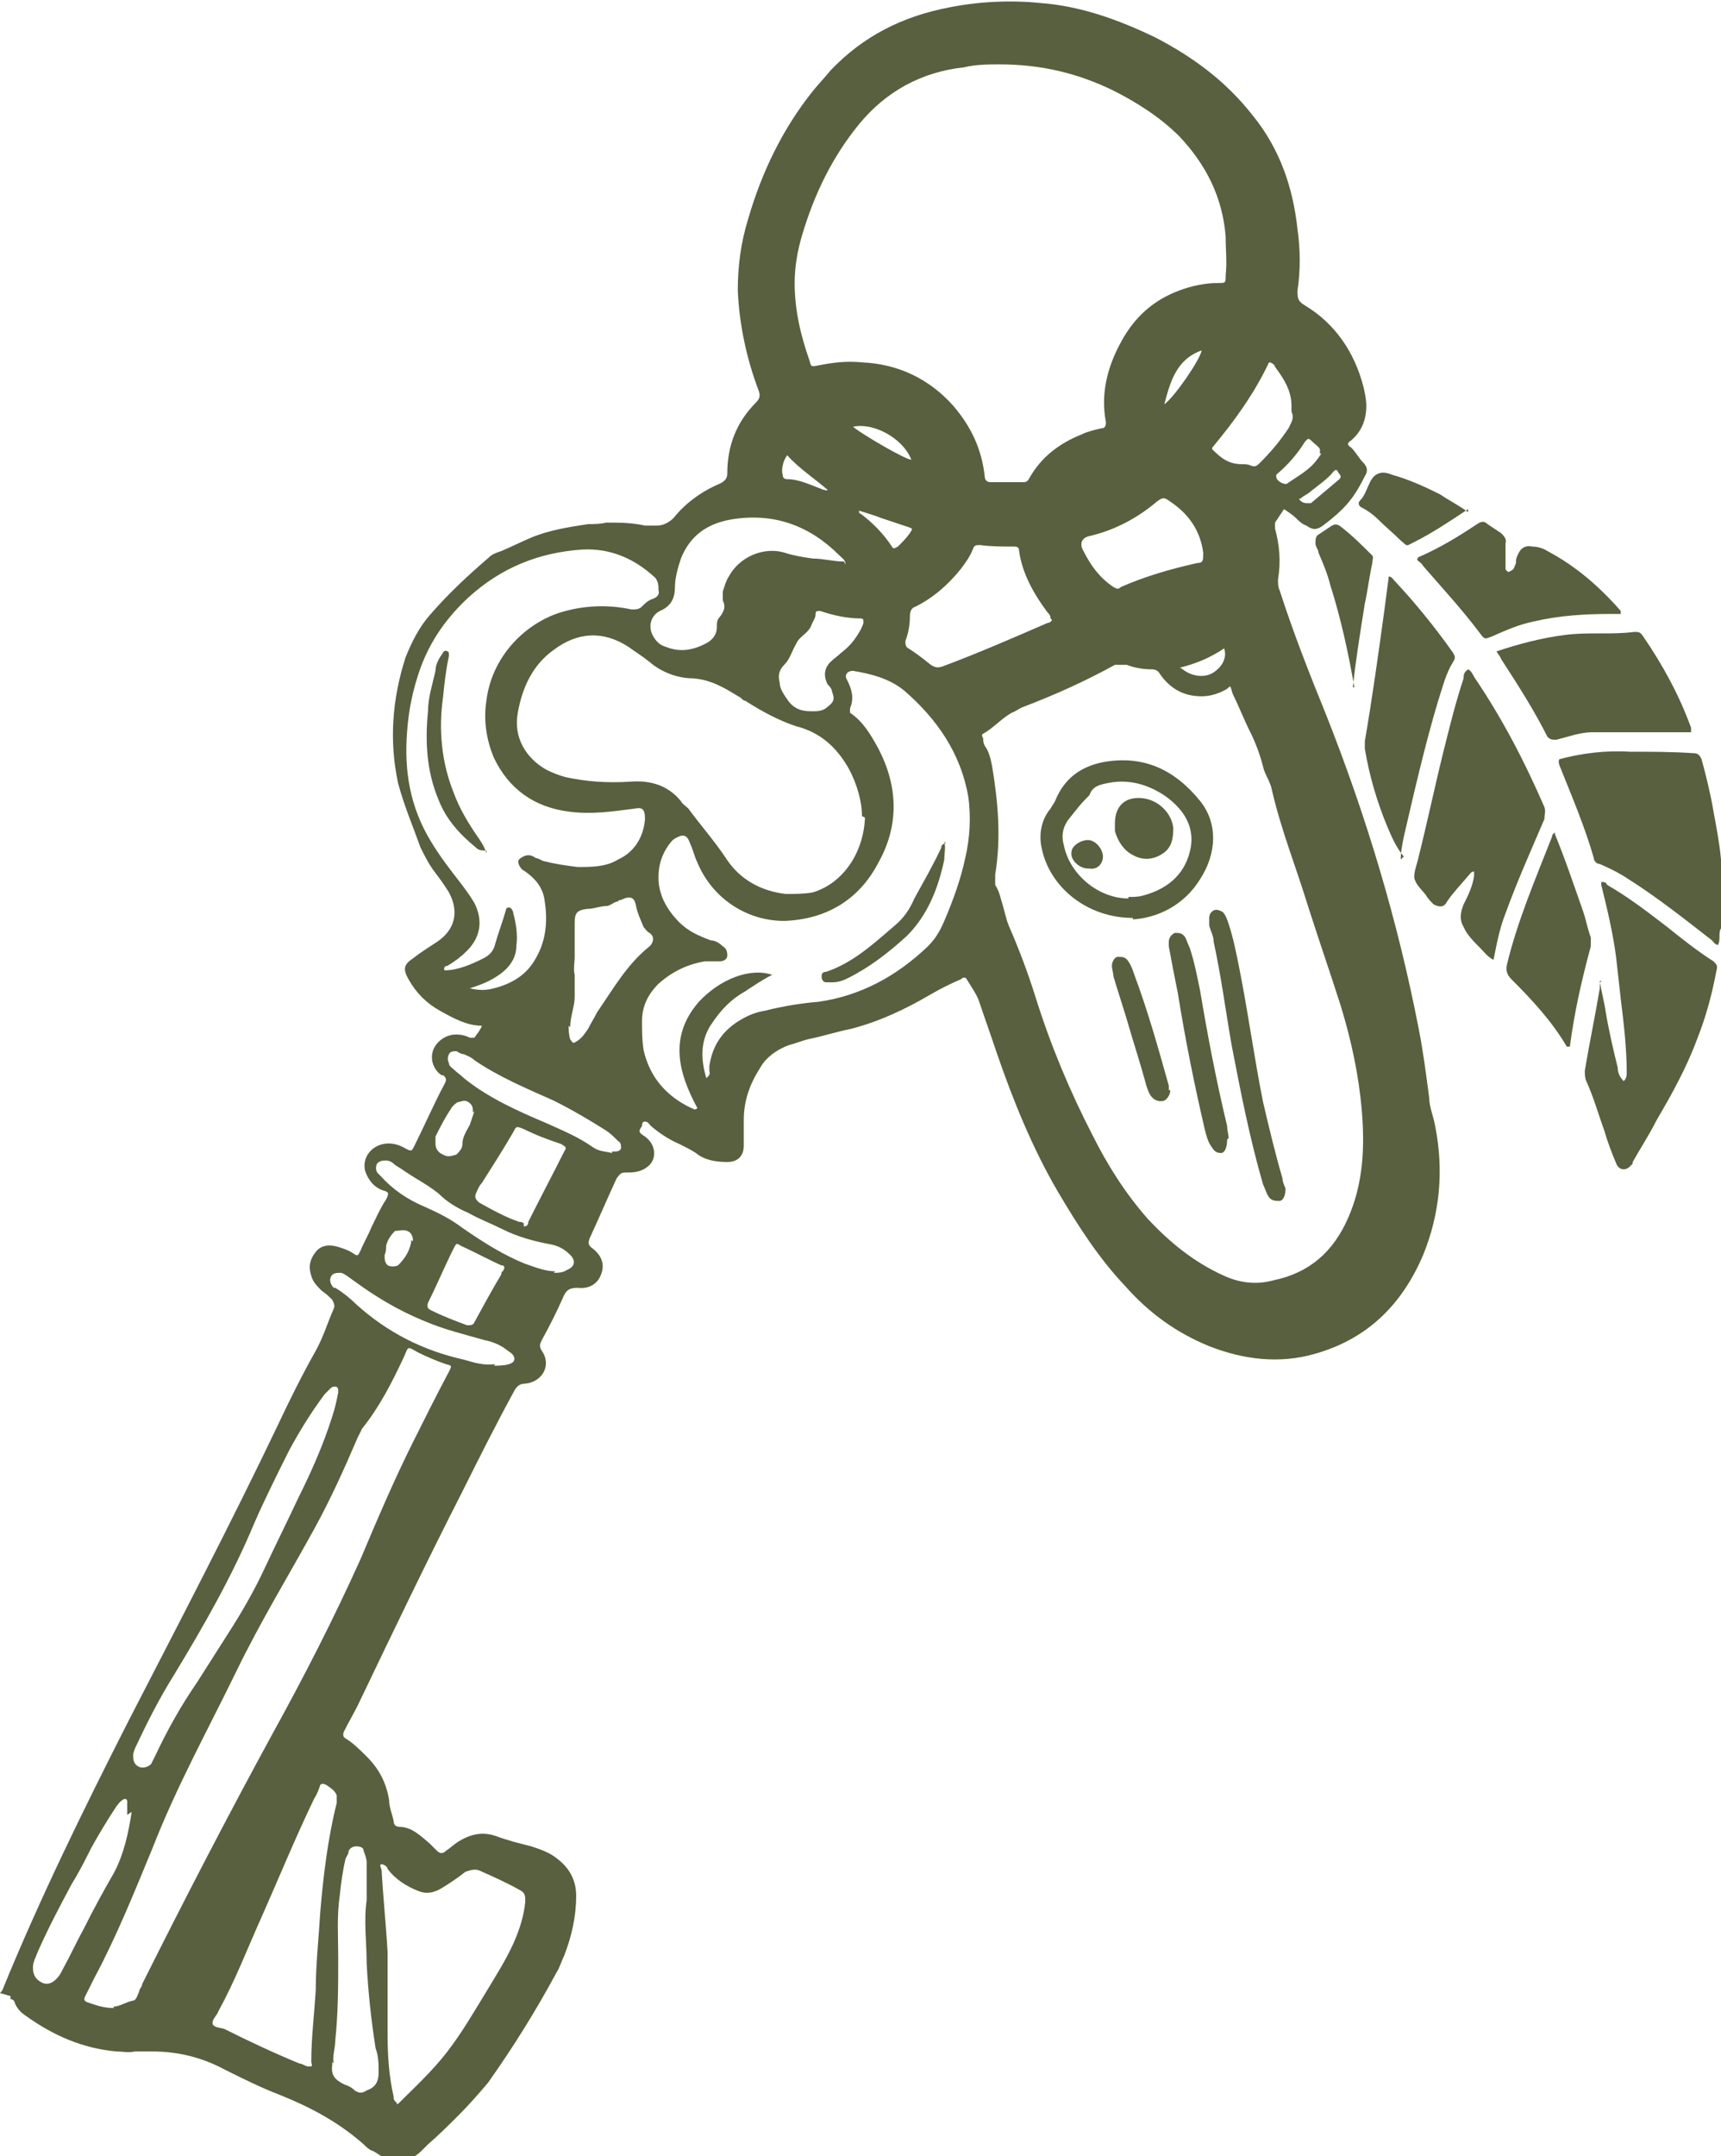 <?xml version="1.0" encoding="UTF-8"?>
<svg xmlns="http://www.w3.org/2000/svg" version="1.1" viewBox="0 0 115 144">
  <defs>
    <style>
      .cls-1 {
        fill: #58603f;
      }
    </style>
  </defs>
  <!-- Generator: Adobe Illustrator 28.7.1, SVG Export Plug-In . SVG Version: 1.2.0 Build 142)  -->
  <g>
    <g id="Layer_1">
      <path class="cls-1" d="M0,133.1c0,0,.2-.2.2-.3,2.5-6.1,5.4-12,8.4-17.9,3.4-6.6,6.8-13.1,10-19.8.8-1.7,1.6-3.3,2.5-4.9.5-.9.8-1.9,1.2-2.8.1-.2,0-.4-.1-.6-.2-.2-.4-.4-.7-.6-.3-.3-.6-.6-.7-1-.2-.6-.1-1.1.3-1.6.4-.5,1-.5,1.6-.3.3.1.6.2.9.4.3.2.3.2.5-.2.2-.5.5-1,.7-1.5.3-.6.6-1.3,1-1.9.2-.4.2-.5-.2-.6-.6-.2-1-.7-1.2-1.3-.2-.8.3-1.6,1.2-1.8.5-.1,1,0,1.5.3.4.2.4.2.6-.2.7-1.4,1.3-2.8,2-4.1.1-.2.2-.4-.1-.6,0,0,0,0-.1,0-.6-.4-.8-1.2-.5-1.8.3-.6,1-1,1.7-.9.2,0,.5.1.7.2.1,0,.3,0,.3,0,.2-.3.4-.5.5-.8,0,0,0,0,0,0-1,0-1.9-.5-2.8-1-.9-.5-1.6-1.2-2.1-2.1-.4-.7-.3-1,.3-1.4.5-.4,1-.7,1.6-1.1,1.2-.8,1.5-2,.8-3.3-.3-.5-.6-.9-.9-1.3-.4-.5-.7-1.1-1-1.7-.5-1.4-1.1-2.8-1.5-4.3-.6-2.8-.4-5.6.5-8.4.4-1,.9-2,1.6-2.8,1.2-1.4,2.6-2.7,4-3.9.2-.2.5-.3.8-.4.7-.3,1.3-.6,2-.9,1.2-.5,2.5-.7,3.8-.9.4,0,.8,0,1.2-.1.9,0,1.7,0,2.6.2.3,0,.5,0,.8,0,.4,0,.8-.2,1.1-.5.8-1,1.9-1.8,3.1-2.3.4-.2.5-.4.5-.7,0-1.8.6-3.4,1.9-4.7.3-.3.3-.5.2-.8-.8-2.1-1.3-4.4-1.4-6.7,0-1.6.2-3.2.7-4.8.9-3.1,2.3-6,4.3-8.5.4-.5.8-.9,1.2-1.4,2.2-2.3,4.8-3.6,7.9-4.2,2-.4,4.1-.5,6.1-.3,2.7.2,5.2,1.1,7.7,2.3,2.5,1.3,4.7,2.9,6.5,5.2,1.8,2.2,2.7,4.8,3,7.6.2,1.4.2,2.8,0,4.1,0,.5,0,.7.5,1,2,1.2,3.3,3.1,3.9,5.4.1.4.2.9.2,1.3,0,.9-.3,1.7-1,2.3-.3.2-.3.3,0,.5.3.3.5.7.8,1,.3.3.3.6.1.9-.4.8-.8,1.5-1.5,2.2-.4.4-.9.8-1.3,1.1-.4.3-.7.3-1.1,0-.3-.1-.5-.3-.7-.5-.2-.2-.5-.4-.8-.6-.2.3-.4.6-.6.9,0,.1,0,.2,0,.4.3,1.1.4,2.2.2,3.4,0,.3,0,.5.1.7.9,2.8,2,5.6,3.1,8.3,2.7,6.8,4.8,13.8,6.2,21,.3,1.5.5,3.1.7,4.6,0,.6.3,1.3.4,1.9.6,3,.3,5.9-.8,8.6-1.4,3.3-3.7,5.6-7.2,6.6-2.4.7-4.8.4-7.1-.5-2.2-.9-4-2.2-5.6-4-1.8-1.9-3.2-4.1-4.5-6.3-1.7-2.9-3-6.1-4.1-9.3-.4-1.2-.8-2.3-1.2-3.5-.2-.5-.5-.9-.8-1.4-.1-.2-.3-.1-.4,0-.7.3-1.3.6-2,1-1.7,1-3.4,1.8-5.3,2.3-1,.2-1.9.5-2.9.7-.4.1-.9.3-1.3.4-.8.3-1.5.8-1.9,1.5-.7,1.1-1.1,2.2-1.1,3.5,0,.6,0,1.1,0,1.7,0,.7-.4,1.1-1.1,1.1-.7,0-1.5-.1-2.1-.6-.3-.2-.7-.4-1.1-.6-.7-.3-1.3-.7-1.9-1.2-.1-.1-.2-.3-.4-.3-.2,0-.2.2-.2.3-.2.3-.3.4.2.7.7.5.8,1.4.3,1.9-.4.4-.9.5-1.4.5-.5,0-.5,0-.8.4-.6,1.3-1.2,2.7-1.8,4-.1.3-.1.4.1.6.7.5.9,1.1.7,1.7-.2.7-.8,1.1-1.6,1-.6,0-.8.2-1,.7-.4.9-.9,1.9-1.4,2.8-.1.2-.2.4,0,.7.7,1,0,2.1-1.1,2.2-.4,0-.6.2-.8.6-1.2,2.2-2.3,4.4-3.4,6.6-2.4,4.7-4.7,9.5-7,14.3-.3.6-.6,1.1-.9,1.7-.1.2-.1.4.1.5.5.3,1,.8,1.4,1.2.8.8,1.3,1.7,1.5,2.9,0,.5.2.9.3,1.4,0,.2.1.4.4.4.8,0,1.4.6,2,1.1.2.2.3.3.5.5.2.2.4.2.6,0,.3-.2.5-.4.8-.6.8-.5,1.6-.7,2.5-.4.8.3,1.6.5,2.4.7.6.2,1.2.4,1.7.8.8.6,1.3,1.4,1.3,2.5,0,1.4-.3,2.7-.8,4-.2.4-.3.8-.5,1.1-1.4,2.6-2.9,5-4.6,7.4-.6.7-1.2,1.4-1.9,2.1-.7.7-1.4,1.4-2.1,2-.1.1-.3.3-.4.4-.8.8-1.7.9-2.7.4-.2-.1-.4-.3-.7-.4-.2-.1-.3-.2-.5-.4-1.7-1.5-3.6-2.5-5.6-3.3-1.3-.5-2.5-1.1-3.7-1.7-1.5-.8-3.1-1.2-4.8-1.2-.2,0-.4,0-.6,0-.2,0-.4,0-.6,0-.4.1-.8,0-1.2,0-2.3-.2-4.3-1.1-6.1-2.4-.3-.2-.5-.4-.7-.8,0-.1-.1-.3-.3-.3v-.2h0ZM82.4,45.8c-.2,0-.3.1-.4.2-.5.3-1.1.5-1.7.5-1.2,0-2.1-.5-2.8-1.5-.1-.2-.3-.3-.5-.3-.6,0-1.2-.1-1.7-.3-.3,0-.5,0-.8,0-2,1.1-4,2-6.1,2.8-.3.1-.5.3-.8.4-.7.4-1.2,1-1.9,1.4-.1,0-.1.2,0,.3,0,.2,0,.3.1.5.3.4.4.9.5,1.4.4,2.4.6,4.8.2,7.2,0,.2,0,.5,0,.7.2.3.3.6.4,1,.2.6.3,1.2.5,1.7.7,1.6,1.3,3.2,1.8,4.8,1,3.2,2.3,6.3,3.8,9.2,1,2,2.2,3.9,3.7,5.6,1.5,1.6,3.1,2.9,5.1,3.8,1.1.5,2.2.6,3.3.3,2.4-.5,4-1.9,5-4.2,1-2.3,1.1-4.7.9-7.1-.2-2.4-.7-4.7-1.4-7-.7-2.2-1.5-4.5-2.2-6.7-.8-2.6-1.8-5.1-2.4-7.7-.1-.6-.5-1.1-.6-1.6-.2-.8-.5-1.6-.9-2.4-.4-.8-.7-1.6-1.1-2.4-.1-.2-.1-.5-.3-.7h0ZM66.7,4.3c-.6,0-1.5,0-2.3.2-2.8.3-5.2,1.6-7,3.8-1.8,2.2-3,4.7-3.8,7.4-.3,1-.5,2.1-.5,3.2,0,1.8.4,3.5,1,5.2.1.4.1.4.6.3,1-.2,1.9-.3,2.9-.2,2.4.1,4.5,1.1,6.1,2.9,1.2,1.4,1.9,2.9,2.1,4.7,0,.3.2.4.4.4.7,0,1.5,0,2.2,0,.2,0,.3-.1.4-.3.8-1.4,2-2.3,3.5-2.9.4-.2.9-.3,1.3-.4.2,0,.3-.1.3-.4-.4-2.1.2-4,1.2-5.7.9-1.5,2.1-2.5,3.7-3.1.8-.3,1.7-.5,2.6-.5.5,0,.5,0,.5-.5.1-.9,0-1.7,0-2.6-.2-2.6-1.3-4.8-3.1-6.7-1.3-1.3-2.9-2.3-4.5-3.1-2.3-1.1-4.7-1.7-7.5-1.7h0ZM57.6,54.5c0-.9-.3-2.1-.9-3.2-.8-1.4-1.9-2.4-3.5-2.8-1.2-.4-2.3-1-3.4-1.7-.1,0-.2-.1-.3-.2-1-.6-1.9-1.2-3.2-1.3-1,0-2.1-.4-2.9-1.1-.5-.4-1-.7-1.4-1-1.7-1.1-3.4-1-5,.2-1.4,1-2.1,2.5-2.4,4.2-.3,1.6.5,3,1.9,3.8.4.2.9.4,1.3.5,1.4.3,2.8.4,4.3.3,1.3-.1,2.5.2,3.4,1.3.1.2.3.3.5.5.8,1.1,1.7,2.1,2.5,3.3.9,1.4,2.3,2.2,4,2.4.6,0,1.2,0,1.8-.1,2-.6,3.4-2.6,3.5-5h0ZM47.3,71.9c.2-.2.1-.3.1-.4,0-.1,0-.2,0-.3.2-1.4.9-2.4,2.1-3.1.5-.3,1-.5,1.6-.6,1.2-.3,2.4-.5,3.6-.6,2.8-.4,5.2-1.7,7.3-3.7.5-.5.8-1,1.1-1.7.6-1.4,1.1-2.8,1.4-4.2.3-1.3.4-2.7.2-4.1-.5-2.9-2.1-5.2-4.3-7.1-1-.8-2.2-1.1-3.4-1.3-.4,0-.6.3-.4.6.3.6.5,1.2.2,1.9,0,.1,0,.2,0,.3.9.6,1.4,1.5,1.9,2.4,1.3,2.5,1.4,5.1,0,7.6-1.3,2.5-3.5,3.8-6.3,3.9-2.5,0-4.8-1.5-5.8-3.9-.2-.4-.3-.9-.5-1.3-.2-.6-.5-.6-1-.3-.2.1-.3.3-.4.4-.5.7-.7,1.4-.7,2.2,0,1.2.6,2.2,1.4,3,.6.6,1.3.9,2.1,1.2.3,0,.6.2.8.4.2.1.3.3.3.6,0,.3-.3.4-.5.4-.2,0-.4,0-.5,0-.2,0-.4,0-.5,0-1.2.2-2.2.7-3.1,1.5-.7.7-1.1,1.5-1.1,2.5,0,.6,0,1.2.1,1.9.4,1.8,1.5,3.1,3.2,3.9.1,0,.2.2.4,0-1.3-2.4-1.9-4.8.1-7.1,1.4-1.5,3.4-2.3,4.9-1.8-.6.3-1.2.7-1.8,1.1-.9.5-1.6,1.2-2.2,2.1-.8,1.1-.8,2.4-.4,3.7h0ZM31,65.9c.7.2,1.3.3,2,.1,1.2-.3,2.2-.9,2.8-2,.7-1.2.8-2.5.6-3.8-.1-.9-.6-1.5-1.3-2-.2-.1-.3-.2-.4-.4-.1-.2-.1-.4.1-.5.3-.2.6-.3,1,0,.1,0,.3.1.5.2.8.2,1.5.3,2.3.4.9,0,1.9,0,2.7-.5,1.1-.5,1.7-1.5,1.8-2.7,0-.7-.2-.8-.7-.7-1.5.2-2.9.4-4.4.2-2.3-.3-4-1.5-5-3.6-.5-1.2-.7-2.5-.5-3.8.4-3.2,2.9-5.4,5.3-6,1.5-.4,3-.4,4.4-.1.3,0,.5,0,.7-.2.2-.2.4-.4.7-.5.3-.1.5-.3.4-.6,0-.3,0-.5-.2-.8-1.4-1.3-3-2-4.9-1.9-2.9.2-5.4,1.2-7.6,3.2-1.4,1.3-2.5,2.8-3.2,4.7-.5,1.4-.8,2.8-.9,4.3-.2,2.6.2,5,1.6,7.3.6,1,1.3,1.9,2,2.8.3.4.6.8.9,1.3.6,1.2.4,2.3-.5,3.2-.4.4-.8.7-1.3,1,0,0-.3,0-.2.3.9,0,1.8-.4,2.6-.8.4-.2.7-.5.8-1,.2-.7.5-1.5.7-2.2,0,0,0-.2.2-.2.2,0,.3.3.3.4.2.7.3,1.5.2,2.2,0,.8-.5,1.5-1.3,2-.6.4-1.2.6-1.8.8-.2,0-.4,0-.5.2h0ZM7.6,134c.4,0,.8-.3,1.3-.4.2,0,.3-.4.4-.6,0-.2.2-.3.2-.5,2.8-5.6,5.7-11.2,8.7-16.7,2.1-3.8,4.1-7.7,5.9-11.7,1.1-2.6,2.2-5.2,3.5-7.8.8-1.6,1.6-3.2,2.4-4.7.2-.4.2-.4-.2-.5-.6-.2-1.3-.5-1.9-.8-.7-.4-.6-.4-.9.3-.8,1.7-1.6,3.3-2.8,4.8-.1.2-.2.4-.3.6-.9,2.1-1.8,4.1-2.9,6.1-1.7,3.1-3.6,6.2-5.2,9.5-1.9,3.9-4,7.7-5.6,11.8-1.2,2.9-2.4,5.9-3.9,8.7-.2.4-.4.8-.6,1.2-.1.2-.1.3.1.4.6.2,1.1.4,1.8.4ZM26.5,140.5s0,0,.1,0c1.1-1.1,2.3-2.2,3.3-3.5,1-1.3,1.8-2.7,2.6-4,.6-1,1.3-2.1,1.8-3.2.4-.9.7-1.8.8-2.8,0-.4,0-.6-.4-.8-.9-.5-1.8-.9-2.7-1.3-.3-.1-.6,0-.9.1-.5.4-1.1.8-1.6,1.1-.5.3-1,.4-1.5.2-.8-.3-1.6-.8-2.1-1.5,0-.1-.2-.3-.4-.3-.2,0,0,.3,0,.4.1,1.8.3,3.7.4,5.5,0,1.8,0,3.7,0,5.5,0,1.4.1,2.8.4,4.1,0,.1,0,.3.2.4h0ZM20.8,138c.1-.1,0-.2,0-.3,0-1.6.2-3.2.3-4.8,0-1.7.2-3.5.3-5.2.2-2.4.5-4.9,1.1-7.3,0-.2,0-.3,0-.5-.1-.3-.4-.5-.7-.7-.2-.1-.3-.1-.4,0-.1.3-.2.6-.4.9-1.3,2.7-2.4,5.4-3.6,8.1-.9,2-1.7,4.1-2.8,6.1-.1.3-.4.5-.4.8,0,.3.5.3.8.4,1.6.8,3.3,1.6,5,2.3.2,0,.4.2.6.2h0ZM22.6,93.2c0-.2,0-.3,0-.3,0-.1,0-.3-.2-.3-.1,0-.2,0-.3.1-.1.1-.3.3-.4.4-.9,1.2-1.7,2.5-2.4,3.8-.8,1.6-1.6,3.2-2.3,4.8-1.5,3.6-3.4,6.9-5.4,10.2-1,1.6-1.8,3.2-2.6,4.9,0,.1-.1.2-.1.4,0,.3,0,.6.4.8.3.1.6,0,.8-.2.1-.2.2-.4.3-.6.8-1.7,1.7-3.3,2.8-4.9.7-1.1,1.4-2.2,2.1-3.3.9-1.4,1.7-2.8,2.4-4.3.7-1.5,1.5-3.1,2.2-4.6.9-1.8,1.7-3.6,2.3-5.5.2-.6.3-1.1.4-1.6h0ZM70.2,41.3c0-.2-.1-.3-.2-.4-.9-1.2-1.7-2.6-1.9-4.1,0-.3-.2-.3-.4-.3-.7,0-1.5,0-2.2-.1-.3,0-.4,0-.5.3-.2.5-.5.9-.8,1.3-.8,1-1.8,1.9-3,2.5-.3.1-.4.3-.4.7,0,.5-.1,1.1-.3,1.6,0,.2,0,.4.2.5.5.3,1,.7,1.5,1.1.3.2.5.2.8.1,2.4-.9,4.7-1.9,7-2.9,0,0,.2,0,.3-.2h0ZM56.5,37.7c0-.3-.2-.4-.4-.6-2-2-4.4-2.9-7.3-2.4-1.6.3-2.7,1.1-3.3,2.6-.2.6-.4,1.3-.4,1.9,0,.8-.3,1.3-1,1.6-.6.3-.8,1-.5,1.6.2.4.5.7.9.8,1,.4,1.9.2,2.8-.3.3-.2.6-.5.6-1,0-.3,0-.5.2-.7.3-.4.4-.7.2-1.1,0-.2,0-.4,0-.6.1-.3.2-.7.4-1,.7-1.3,2.3-2,3.7-1.6.6.2,1.2.3,1.9.4.7,0,1.4.2,2.1.2h0ZM22.2,137.7c0,0,0,.1,0,.2-.1.7.2,1,.8,1.3.3.1.5.2.7.4.3.2.5.2.8,0,.6-.2.8-.6.8-1.2,0-.5,0-1.1-.2-1.6-.3-1.9-.5-3.8-.6-5.7,0-1.4-.2-2.8,0-4.2,0-.8,0-1.7,0-2.5,0-.3-.1-.5-.2-.8,0-.2-.2-.3-.5-.3-.2,0-.4.1-.5.3,0,.2-.1.3-.2.5-.2.8-.3,1.6-.4,2.5-.2,1.4-.1,2.7-.1,4.1,0,1.9,0,3.7-.2,5.6,0,.5-.2,1-.1,1.5h0ZM80.4,37.1s0-.1,0-.2c-.2-1.5-1-2.6-2.2-3.4-.4-.3-.5-.3-.9,0-1.3,1.1-2.8,1.9-4.5,2.3-.5.1-.7.5-.4,1,.5,1,1.1,1.8,2,2.4.2.1.3.2.5,0,1.6-.7,3.3-1.2,5.1-1.6.4,0,.4-.2.4-.6h0ZM38,68.5c0,.2,0,.6.1.9.2.3.2.3.5.1.3-.2.5-.5.7-.8.2-.4.4-.7.6-1.1,1.1-1.6,2-3.2,3.5-4.4,0,0,0,0,.1-.1.2-.3.2-.6-.1-.8-.2-.1-.3-.3-.4-.4-.2-.5-.4-.9-.5-1.4-.1-.6-.4-.7-1-.4,0,0-.2,0-.2.1-.2,0-.4.2-.7.3-.5,0-.9.2-1.4.2-.7.1-.8.3-.8,1,0,.7,0,1.5,0,2.2,0,.4-.1.8,0,1.2,0,.5,0,1,0,1.5,0,.6-.3,1.3-.3,2h0ZM8.5,121.2c0-.4,0-.6,0-.9,0-.2-.2-.2-.3-.1-.2.1-.3.3-.4.4-.6.9-1.2,1.9-1.7,2.8-.4.8-.8,1.6-1.3,2.4-.8,1.5-1.6,3-2.3,4.6-.1.3-.3.6-.3,1,0,.5.2.8.6,1,.4.2.8,0,1.1-.4.1-.1.2-.3.3-.5.5-.9.9-1.8,1.4-2.7.6-1.2,1.3-2.5,2-3.7.7-1.3,1-2.8,1.2-4.1h0ZM35,81.9c.2,0,.3-.1.3-.3.8-1.6,1.6-3.1,2.4-4.7.2-.3.1-.3-.2-.5-.9-.3-1.7-.6-2.5-1-.5-.2-.5-.2-.7.2-.7,1.2-1.4,2.3-2.1,3.4-.2.2-.3.5-.4.7-.1.3,0,.4.2.6.9.5,1.8,1,2.7,1.3.1,0,.2,0,.3.1ZM54.3,47.5c.3,0,.7,0,1-.3.4-.3.5-.5.3-1,0-.2-.2-.4-.3-.5-.3-.6-.2-1.1.2-1.5.2-.2.5-.4.7-.6.4-.3.8-.7,1.1-1.2.2-.3.3-.5.4-.8,0-.2,0-.3-.2-.3-.9,0-1.8-.2-2.7-.5-.2,0-.3,0-.3.2,0,.3-.2.5-.3.8-.2.5-.8.7-1,1.2-.3.5-.4,1-.8,1.4-.4.4-.4.8-.3,1.2,0,.4.3.8.5,1.1.4.6.9.8,1.6.8h0ZM33,91.2c.3,0,.7,0,1-.1.4-.1.5-.4.2-.7-.1-.1-.3-.2-.4-.3-.4-.3-.9-.5-1.4-.6-1.4-.4-2.7-.7-4.1-1.3-1.7-.7-3.2-1.6-4.7-2.7-.3-.2-.5-.4-.8-.5-.3,0-.6,0-.7.3-.1.2,0,.5.2.7,0,0,0,0,.1,0,.5.3,1,.7,1.4,1.1,2.1,1.9,4.5,3.1,7.2,3.7.7.2,1.3.4,2.1.3h0ZM81,30c.6.6,1.1,1,2,1,.2,0,.4,0,.6.1.3.1.4,0,.6-.2.7-.7,1.3-1.4,1.9-2.3.2-.4.4-.7.2-1.1,0-.1,0-.3,0-.4,0-1-.5-1.8-1.1-2.6,0-.1-.2-.3-.4-.3-1,2.1-2.3,3.9-3.8,5.7ZM37,85c.3,0,.6,0,.9-.2.5-.2.6-.6.2-1-.4-.4-.8-.6-1.3-.7-1.1-.2-2.2-.5-3.2-1-.8-.4-1.6-.7-2.3-1.1-.7-.3-1.4-.7-2-1.3-.5-.4-1-.7-1.5-1-.5-.3-.9-.6-1.4-.9-.2-.2-.4-.3-.6-.3-.2,0-.4,0-.6.2-.1.2-.1.4,0,.6,0,0,.1.1.2.2.8.9,1.8,1.6,3,2.1.9.4,1.7.8,2.5,1.4,1.3.9,2.7,1.8,4.2,2.4.6.2,1.3.5,2,.5h0ZM40.9,76.9c0,0,0,0,.1,0,.2,0,.4,0,.5-.2,0-.2,0-.4-.2-.5-.3-.3-.5-.5-.8-.7-1.1-.7-2.3-1.4-3.5-2-1.8-.8-3.7-1.6-5.3-2.7-.2-.2-.5-.3-.7-.4-.2,0-.3-.1-.5-.2-.2,0-.4,0-.5.2-.1.2-.1.4,0,.6,0,.2.2.3.3.4.2.2.5.4.7.6,1.6,1.3,3.6,2.2,5.5,3,1.1.5,2.1.9,3.1,1.6.4.3.9.3,1.3.4h0ZM33.7,84.7c0-.2-.1-.2-.2-.2-.9-.4-1.8-.9-2.7-1.3-.3-.2-.3-.2-.5.2-.6,1.2-1.1,2.4-1.7,3.6-.1.3,0,.4.2.5.8.4,1.6.7,2.4,1,.3,0,.4,0,.5-.2.6-1.1,1.2-2.2,1.8-3.2,0,0,0-.2.1-.2h0ZM31.6,74.3c0-.3,0-.5-.3-.7-.3-.2-.5,0-.7,0-.2.1-.4.3-.5.5-.4.6-.7,1.2-1,1.8,0,.2,0,.3,0,.5,0,.3.2.6.5.7.3.2.6.1.9,0,.2-.2.4-.4.4-.7,0-.5.3-.9.5-1.3.1-.3.2-.6.3-.9h0ZM88.2,30.3c0-.1,0-.2,0-.3-.1-.2-.3-.3-.5-.5-.3-.3-.3-.2-.5,0-.5.8-1.1,1.5-1.8,2.1,0,0-.2.1-.1.3,0,.2.5.5.7.4.7-.5,1.5-.9,2-1.6.1-.1.2-.3.3-.4h0ZM27.6,82.9c0-.3-.1-.6-.4-.7-.3-.1-.5,0-.8,0-.3.3-.5.6-.6,1,0,.2,0,.4-.1.6,0,.3,0,.5.2.7.2.1.5.1.7,0,.5-.5.8-1,.9-1.7h0ZM57.4,34.1c0,.1,0,.2.1.2.8.6,1.5,1.3,2.1,2.2.1.2.2.1.4,0,.3-.3.6-.6.8-.9.2-.3.2-.3-.1-.4-.6-.2-1.2-.4-1.8-.6-.5-.2-.9-.3-1.5-.5h0ZM57,28.5c.6.5,3.5,2.2,3.9,2.2-.6-1.5-2.6-2.5-3.9-2.2ZM77.8,27c.7-.5,2.4-3,2.5-3.6-1.7.6-2.1,2.1-2.5,3.6ZM78.9,44.6c.7.6,1.6.7,2.2.3.6-.4.9-1,.7-1.6-.9.6-1.8,1-3,1.3h0ZM55.4,32.8c-.9-.8-2-1.5-2.8-2.4-.3.4-.4,1-.3,1.3,0,.2.1.3.3.3.8,0,1.6.4,2.4.7.1,0,.2.1.4,0h0ZM86.8,33.3c.1.2.3.3.5.3.1,0,.2,0,.3,0,.6-.5,1.3-1.1,1.9-1.6.2-.2,0-.3-.1-.5-.1-.2-.2-.1-.3,0-.4.5-1,.9-1.5,1.3-.2.2-.5.3-.7.5Z"/>
      <path class="cls-1" d="M115,62c-.2.3,0,.7-.2,1.1-.2,0-.3-.2-.4-.3-1.8-1.4-3.7-2.9-5.6-4.1-.6-.4-1.2-.7-1.9-1-.2,0-.4-.2-.4-.4-.6-2.1-1.5-4.2-2.3-6.2,0-.1-.1-.2,0-.4,1.5-.4,3.1-.6,4.7-.5,1.4,0,2.8,0,4.3.1.3,0,.4.2.5.4.3,1.1.6,2.3.8,3.5.2,1.1.4,2.1.5,3.2,0,.5,0,.9,0,1.4,0,.2,0,.5.1.7v2.6Z"/>
      <path class="cls-1" d="M106.9,65.5c.1.7.3,1.4.4,2.1.2,1.2.5,2.5.8,3.7,0,.3.1.6.4.9.2-.2.2-.4.2-.6,0-1.6-.2-3.3-.4-4.9-.1-.9-.2-1.8-.3-2.7-.2-1.6-.6-3.3-1-4.9,0,0,0-.1,0-.2.2,0,.3,0,.4.2,1.4.8,2.7,1.8,4,2.8,1,.8,2,1.6,3.1,2.3.2.2.3.3.2.6-.3,1.6-.7,3.1-1.3,4.6-.7,1.9-1.7,3.7-2.7,5.4-.5,1-1.1,1.9-1.6,2.8,0,0,0,.2-.1.2-.3.4-.8.4-1-.1-.3-.7-.6-1.5-.8-2.2-.4-1.1-.7-2.2-1.2-3.3-.1-.2-.1-.5-.1-.7.3-1.8.7-3.7,1-5.5,0-.2,0-.4.1-.5,0,0,0,0,0,0Z"/>
      <path class="cls-1" d="M98.1,44.7c.2.1.3.3.4.5,1.9,2.8,3.4,5.7,4.7,8.7.1.3,0,.5,0,.8-.9,2.1-1.8,4.1-2.6,6.3-.4,1-.6,2.1-.8,3.1-.4-.2-.6-.5-.9-.8-.4-.4-.9-.9-1.1-1.4-.3-.5-.2-1,0-1.5.3-.6.6-1.2.7-1.9,0,0,0-.2,0-.3-.2,0-.3.2-.4.3-.5.6-1,1.1-1.4,1.7-.2.4-.5.4-.9.2-.2-.2-.4-.4-.5-.6-.3-.4-.7-.7-.8-1.2,0-.5.2-.9.3-1.4.6-2.4,1.1-4.8,1.7-7.2.4-1.6.8-3.2,1.3-4.7,0-.2,0-.4.3-.6h0Z"/>
      <path class="cls-1" d="M100,43.5c1.5-.5,3-.9,4.6-1.1,1.5-.2,3.1,0,4.6-.2.3,0,.4,0,.6.3,1.3,1.9,2.4,3.9,3.2,6.1,0,.1,0,.2,0,.3-.6,0-1.2,0-1.8,0-1.6,0-3.2,0-4.8,0-.8,0-1.6.3-2.4.5-.3,0-.4,0-.6-.2-.9-1.8-2-3.5-3.1-5.2,0-.1-.2-.3-.3-.5h0Z"/>
      <path class="cls-1" d="M93.8,57.2c-.5-.6-.8-1.3-1.1-2-.7-1.7-1.2-3.4-1.5-5.2,0-.2,0-.4,0-.5.5-2.9.9-5.8,1.3-8.7.1-.8.2-1.5.3-2.3.2,0,.3.2.4.3,1.4,1.5,2.7,3.1,3.9,4.8.1.2.2.3,0,.6-.5.8-.7,1.7-1,2.6-.9,3-1.6,6.1-2.3,9.1-.1.5-.2,1-.2,1.5Z"/>
      <path class="cls-1" d="M101,38.1c.2-.1.2-.3.3-.5,0-.2,0-.3.1-.5.2-.5.5-.7,1-.6.3,0,.7.1,1,.3,1.9,1,3.5,2.4,4.9,4,0,0,0,0,0,.2-.2,0-.4,0-.6,0-1.8,0-3.5.1-5.2.5-1,.2-1.9.6-2.8,1-.5.2-.5.2-.8-.2-1.2-1.6-2.5-3-3.8-4.5-.1-.2-.3-.3-.4-.4,0-.1,0-.1.1-.2,1.4-.6,2.7-1.4,3.9-2.2.3-.2.5-.2.7,0,.3.2.6.4.9.6.2.2.4.4.3.7,0,.5,0,1.1,0,1.6,0,.1,0,.2.2.3h0Z"/>
      <path class="cls-1" d="M103.9,55.7c.7,1.7,1.3,3.5,1.9,5.2.2.6.3,1.2.5,1.7,0,.2,0,.4,0,.6-.6,2.2-1.1,4.4-1.4,6.7,0,0,0,0,0,0,0,0-.1,0-.2,0-1-1.7-2.3-3.1-3.7-4.5-.3-.3-.4-.6-.3-1,.7-2.9,1.9-5.7,3-8.5,0,0,0-.2.2-.3h0Z"/>
      <path class="cls-1" d="M98.1,34c-1.2.8-2.4,1.6-3.6,2.2-.6.3-.4.3-.9-.1-.5-.5-1-.9-1.5-1.4-.3-.3-.7-.6-1.1-.8-.2-.1-.3-.3-.1-.5.3-.3.4-.7.6-1.1.3-.7.8-.9,1.5-.6,1.1.3,2.2.8,3.2,1.3.6.4,1.2.7,1.9,1.2h0Z"/>
      <path class="cls-1" d="M90.5,45.9c-.4-2.3-.9-4.6-1.6-6.8-.2-.8-.5-1.5-.8-2.2,0-.2-.2-.4-.2-.6,0-.2,0-.5.2-.6.3-.2.6-.4.9-.6.2-.1.3-.1.5,0,.8.6,1.5,1.3,2.2,2,.1.1,0,.3,0,.5-.2.9-.3,1.8-.5,2.7-.3,1.9-.6,3.7-.8,5.6h0Z"/>
      <path class="cls-1" d="M75.7,61.3c-3.1,0-5.6-2.1-6.1-4.7-.2-.9,0-1.9.6-2.6.1-.2.2-.3.3-.5.6-1.5,1.7-2.3,3.2-2.6,2.7-.5,4.8.5,6.5,2.6,1.2,1.5,1.1,3.5,0,5.2-1.1,1.8-2.9,2.6-4.5,2.7h0ZM75.4,59.9c.3,0,.7,0,1-.1,1.5-.4,2.7-1.3,3.1-2.9.3-1.1,0-2.1-.7-2.9-.6-.7-1.4-1.2-2.2-1.5-.8-.3-1.7-.4-2.6-.2-.5.1-1,.2-1.2.8,0,0-.1.1-.2.2-.4.4-.7.8-1.1,1.3-.5.6-.6,1.2-.4,1.9.4,1.9,2.3,3.5,4.3,3.5h0Z"/>
      <path class="cls-1" d="M85.9,79.4c0,.5-.2.8-.4.8-.3,0-.6,0-.8-.4-.1-.2-.2-.5-.3-.7-.9-3.1-1.5-6.2-2.1-9.3-.4-2.3-.7-4.6-1.2-6.9,0-.4-.2-.7-.3-1.1,0-.2,0-.3,0-.5,0-.2.1-.4.3-.5.2-.1.4,0,.6.1.2.2.3.5.4.8.3.9.5,1.9.7,2.9.6,3,1,6,1.6,9,.4,1.7.8,3.4,1.3,5.1,0,.3.2.6.2.7h0Z"/>
      <path class="cls-1" d="M82,76.1c0,.6-.2.9-.4.9-.4,0-.5-.2-.7-.5-.2-.3-.3-.7-.4-1.1-.7-3-1.3-6-1.8-9.1-.2-1-.4-2-.6-3.1,0-.1,0-.2,0-.3,0-.3.2-.5.4-.6.3,0,.5,0,.7.3.1.2.2.5.3.7.3.9.5,1.9.7,2.9.5,3,1.1,6.1,1.8,9,0,.3.1.6.1.8h0Z"/>
      <path class="cls-1" d="M78.2,72.8c0,.3-.2.6-.4.7-.3.1-.6,0-.8-.2-.2-.2-.3-.5-.4-.8-.4-1.5-.9-3-1.3-4.4-.3-1-.6-1.9-.9-2.9,0-.2-.1-.5-.1-.7,0-.3.2-.6.4-.6.3,0,.5,0,.7.3.2.3.3.6.4.9.9,2.4,1.6,4.9,2.3,7.4,0,.1,0,.2,0,.3h0Z"/>
      <path class="cls-1" d="M63.1,56.2c.1.4,0,.8,0,1.2-.4,1.9-1.1,3.7-2.5,5.1-1.2,1.1-2.5,2.1-3.9,2.8-.4.2-.7.3-1.1.3-.1,0-.3,0-.4,0-.2,0-.3-.2-.3-.4,0-.2.1-.3.3-.3,1.8-.6,3.2-1.9,4.6-3.1.6-.5,1-1.1,1.3-1.8.6-1.1,1.3-2.3,1.8-3.4,0-.1,0-.2.3-.3Z"/>
      <path class="cls-1" d="M32.5,56.8c-.3,0-.5,0-.7-.2-1.1-.9-2-1.9-2.5-3.2-.8-1.9-.9-3.9-.7-5.9,0-.9.3-1.8.5-2.7,0-.4.2-.8.5-1.2,0-.1.2-.2.3-.1.1,0,.1.2.1.3-.2.9-.3,1.8-.4,2.8-.3,2.1-.1,4.3.7,6.3.4,1.1,1,2.1,1.7,3.1.2.3.4.6.5,1Z"/>
      <path class="cls-1" d="M74.5,55c0-1.2.7-1.8,1.8-1.7,1.1.1,2,1,2.1,2,0,.7-.1,1.3-.7,1.7-.6.4-1.3.5-2,.1-.6-.3-1-.9-1.2-1.6,0-.2,0-.5,0-.6Z"/>
      <path class="cls-1" d="M72.7,58c-.6,0-1.2-.6-1.1-1.1,0-.4.6-.8,1.1-.8.5,0,1,.6,1,1.1,0,.5-.4.9-.9.8Z"/>
    </g>
  </g>
</svg>